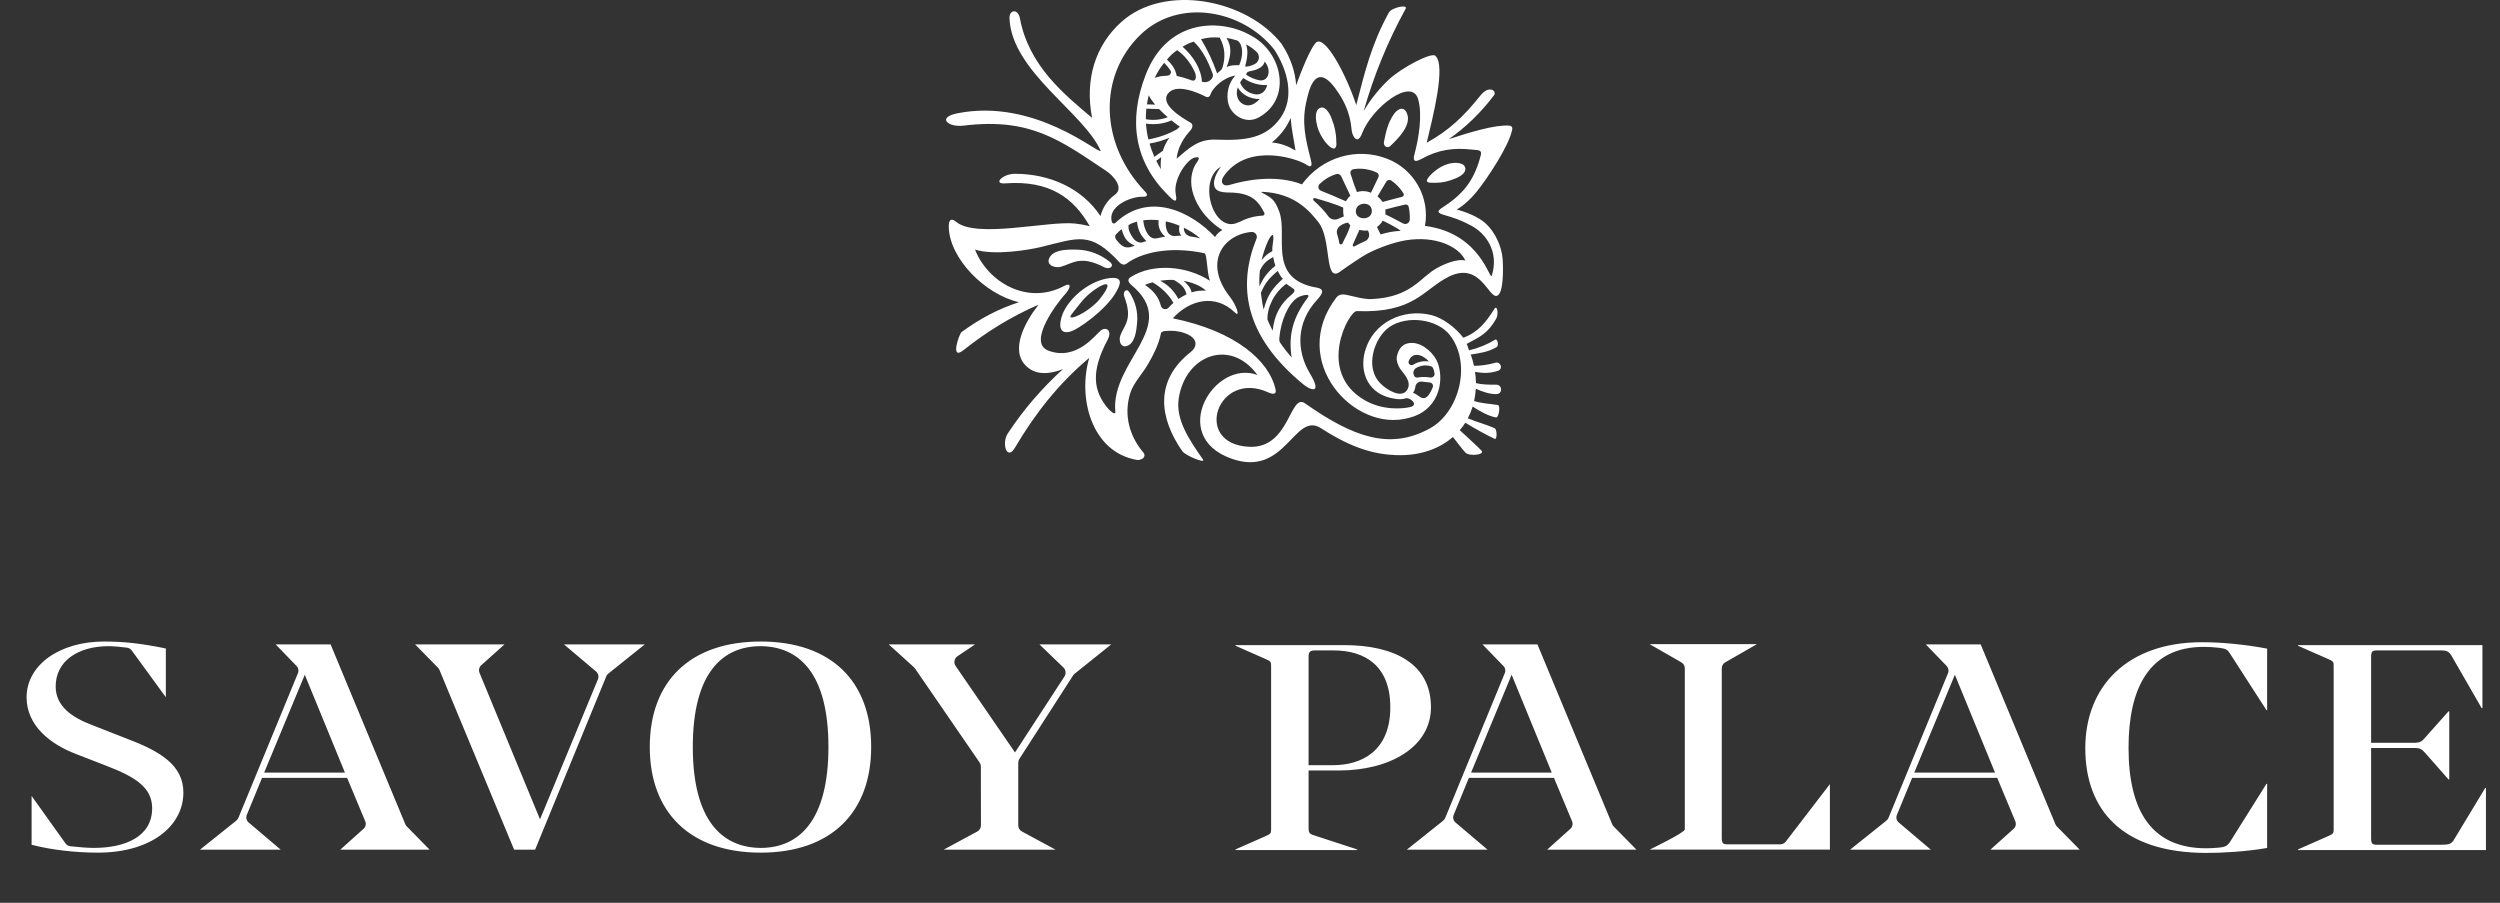 <svg width="144" height="52" viewBox="0 0 144 52" fill="none" xmlns="http://www.w3.org/2000/svg">
<rect x="0" y="0" width="144" height="52" fill="#333333" stroke="none"/>
<path fill-rule="evenodd" clip-rule="evenodd" d="M97.045 38.493V47.778C97.045 47.96 95.017 48.938 95.017 48.938H105.402V45.166L102.859 48.479C102.781 48.577 102.664 48.633 102.542 48.633H99.503C99.234 48.633 99.174 48.565 99.174 48.248V38.493C99.174 38.351 99.251 38.221 99.373 38.152L101.201 37.102H95.017L96.846 38.152C96.968 38.221 97.045 38.351 97.045 38.493ZM32.486 37.118L34.319 38.667C34.457 38.777 34.51 38.964 34.441 39.126L31.105 47.194L27.619 38.753C27.554 38.59 27.603 38.408 27.741 38.298L29.058 37.118H23.91L25.206 38.436C25.251 38.477 25.283 38.526 25.308 38.578L29.614 48.942H30.821L34.924 38.951C34.949 38.886 34.997 38.83 35.058 38.785L37.138 37.118H32.486ZM58.651 47.542V43.928C58.651 43.855 58.675 43.778 58.716 43.713L61.812 38.903C61.832 38.866 61.865 38.834 61.897 38.809L64.006 37.118H59.874L61.255 38.449C61.393 38.582 61.418 38.797 61.316 38.96L58.464 43.34L55.043 38.359C54.917 38.177 54.966 37.921 55.149 37.8L56.165 37.118H51.192L52.642 38.432C52.666 38.453 52.687 38.477 52.703 38.501L56.425 43.92C56.469 43.989 56.498 44.066 56.498 44.147L56.502 47.542C56.502 47.693 56.42 47.826 56.291 47.895L54.353 48.942H60.804L58.866 47.895C58.732 47.826 58.651 47.693 58.651 47.542ZM47.718 43.024C47.718 38.749 46.004 37.236 43.814 37.219C41.62 37.219 39.905 38.749 39.905 43.024C39.905 47.295 41.62 48.824 43.814 48.84C46.004 48.84 47.718 47.295 47.718 43.024ZM50.18 43.024C50.18 46.788 47.885 49.112 43.814 49.112C39.743 49.112 37.427 46.788 37.427 43.024C37.427 39.252 39.743 36.952 43.814 36.952C47.885 36.952 50.18 39.252 50.18 43.024ZM114.913 44.5L112.601 38.866L110.261 44.5H114.913ZM115.961 47.761C116.099 47.656 116.148 47.469 116.083 47.307L115.039 44.804H110.139L109.262 46.938C109.193 47.1 109.245 47.283 109.388 47.392L111.216 48.942H106.564L108.644 47.279C108.705 47.234 108.75 47.173 108.778 47.108L112.207 38.773C112.268 38.627 112.227 38.453 112.11 38.343L110.927 37.118H114.088L118.395 47.482C118.415 47.534 118.452 47.583 118.496 47.624L119.792 48.942H114.645L115.961 47.761ZM89.382 44.5L87.07 38.866L84.734 44.5H89.382ZM90.43 47.761C90.569 47.656 90.617 47.469 90.552 47.307L89.508 44.804H84.608L83.731 46.938C83.666 47.1 83.715 47.283 83.857 47.392L85.685 48.942H81.033L83.117 47.279C83.174 47.234 83.223 47.173 83.247 47.108L86.676 38.773C86.737 38.627 86.701 38.453 86.579 38.343L85.392 37.118H88.557L92.864 47.482C92.888 47.534 92.921 47.583 92.966 47.624L94.262 48.942H89.114L90.43 47.761ZM19.867 44.5L17.556 38.866L15.215 44.5H19.867ZM20.916 47.761C21.054 47.656 21.107 47.469 21.038 47.307L19.993 44.804H15.094L14.216 46.938C14.147 47.1 14.2 47.283 14.342 47.392L16.17 48.942H11.518L13.598 47.279C13.659 47.234 13.704 47.173 13.732 47.108L17.162 38.773C17.223 38.627 17.186 38.453 17.064 38.343L15.878 37.118H19.043L23.349 47.482C23.369 47.534 23.406 47.583 23.451 47.624L24.747 48.942H19.599L20.916 47.761ZM5.643 49.112C8.703 49.112 10.563 47.579 10.563 45.648C10.563 44.099 9.263 43.292 7.403 42.586L5.253 41.742C4.156 41.324 3.206 40.683 3.206 39.54C3.206 38.112 4.445 37.219 6.265 37.219C6.505 37.219 6.98 37.26 7.313 37.305C7.427 37.317 7.529 37.382 7.594 37.475L9.552 40.16V37.353C8.166 37.065 7.134 36.952 5.997 36.952C3.413 36.952 1.532 38.315 1.532 40.164C1.532 41.811 2.917 42.87 4.364 43.425L6.139 44.115C7.797 44.752 8.764 45.36 8.764 46.553C8.764 48.204 7.195 48.84 5.396 48.84C5.058 48.84 4.461 48.792 4.051 48.743C3.933 48.731 3.827 48.666 3.762 48.565L1.82 45.847V48.658C2.978 48.962 4.384 49.112 5.643 49.112ZM143.19 48.962V45.385H143.15L141.305 48.439C141.159 48.625 141.013 48.658 140.598 48.658H136.909C136.641 48.658 136.576 48.589 136.576 48.273V43.085H139.107C139.395 43.085 139.501 43.154 139.708 43.389L141.037 44.898H141.078V40.971H141.037L139.708 42.464C139.501 42.716 139.395 42.768 139.127 42.785H136.576V37.848C136.576 37.532 136.641 37.463 136.909 37.463H140.598C140.891 37.463 141.037 37.495 141.203 37.763L142.942 40.785H142.987V37.159H132.367V37.195L134.15 37.982C134.378 38.083 134.419 38.136 134.419 38.319V47.802C134.419 47.985 134.378 48.037 134.15 48.139L132.367 48.926V48.962H143.19ZM127.101 49.128C127.995 49.128 129.32 49.059 130.587 48.844V45.149H130.547L128.43 48.524C128.284 48.723 128.162 48.792 127.808 48.824C127.581 48.844 127.309 48.861 127.081 48.861C123.969 48.861 122.604 46.764 122.604 43.069C122.604 39.678 123.766 37.26 126.935 37.26C127.207 37.26 127.496 37.276 127.788 37.309C128.162 37.361 128.284 37.378 128.45 37.649L130.547 40.903H130.587V37.361C129.259 37.11 127.934 36.992 126.833 36.992C122.559 36.992 120.113 39.507 120.113 43.101C120.113 46.626 122.21 49.128 127.101 49.128ZM75.374 44.074H76.783C78.38 44.074 80.082 43.304 80.082 40.736C80.082 38.351 78.628 37.463 76.804 37.463H75.768C75.459 37.463 75.374 37.548 75.374 37.816V44.074ZM75.374 44.379V47.599C75.374 47.883 75.374 48.001 75.601 48.086L78.173 48.926V48.962H71.165V48.926L72.948 48.139C73.176 48.037 73.216 47.985 73.216 47.802V38.319C73.216 38.136 73.176 38.083 72.948 37.982L71.165 37.195V37.159H77.425C80.285 37.159 82.423 38.217 82.423 40.736C82.423 43.052 80.017 44.379 77.137 44.379H75.374ZM85.299 8.915C85.376 8.611 85.08 8.652 84.852 8.623C83.723 8.494 82.853 8.611 81.85 9.167C81.305 9.467 81.435 9.029 81.488 8.826C81.712 7.991 81.947 6.603 81.683 5.707C81.313 4.433 79.018 6.194 78.453 7.686C78.193 8.376 77.884 7.853 77.852 7.471C77.763 6.421 77.36 5.695 76.901 5.074C75.707 3.46 75.353 5.407 75.264 5.776C74.955 7.029 75.199 8.011 75.499 9.183C75.63 9.678 75.451 9.617 75.252 9.487C74.719 9.134 71.977 8.226 70.567 10.035C70.38 10.278 70.299 10.497 70.486 10.635C70.592 10.712 70.754 10.676 70.941 10.619C71.567 10.432 73.419 10.002 74.992 10.619C76.15 9.041 78.144 8.469 79.887 9.139C81.472 9.743 82.378 11.406 82.077 13.012C85.348 13.43 85.811 16.265 85.933 15.864C86.351 14.485 85.588 13.446 84.743 12.996C84.105 12.659 83.763 12.55 83.142 12.371C82.642 12.225 82.906 12.067 83.199 11.876C84.405 11.089 84.966 10.234 85.299 8.915ZM78.839 13.389C78.823 13.349 78.811 13.312 78.794 13.276C78.632 13.296 78.461 13.28 78.303 13.239C78.169 13.548 78.055 13.807 77.921 14.095C77.892 14.16 77.962 14.225 78.023 14.188C78.213 14.079 78.413 13.99 78.632 13.888C78.823 13.803 78.912 13.584 78.839 13.389ZM79.018 12.132C78.99 11.556 78.075 11.633 78.096 12.193C78.116 12.716 79.046 12.7 79.018 12.132ZM79.302 9.938C78.945 9.767 78.445 9.662 77.957 9.747C77.836 9.763 77.758 9.889 77.791 10.007C77.909 10.4 78.071 10.85 78.161 11.065C78.38 10.988 78.677 10.98 78.969 11.102C79.075 10.879 79.278 10.449 79.396 10.205C79.445 10.108 79.404 9.986 79.302 9.938ZM80.842 11.142C80.659 10.842 80.42 10.595 80.135 10.396C80.038 10.331 79.908 10.364 79.851 10.465C79.709 10.708 79.522 11.004 79.343 11.317C79.457 11.406 79.558 11.515 79.635 11.633C79.969 11.544 80.399 11.426 80.761 11.337C80.846 11.317 80.887 11.219 80.842 11.142ZM79.648 12.708C79.619 12.753 79.591 12.801 79.55 12.85C79.481 12.939 79.404 13.012 79.314 13.073C79.376 13.203 79.441 13.333 79.497 13.454C79.505 13.47 79.518 13.483 79.53 13.503C79.879 13.389 80.261 13.316 80.684 13.296C80.407 13.077 79.68 12.72 79.648 12.708ZM80.814 12.87C80.988 12.963 81.2 12.842 81.204 12.647C81.212 12.383 81.192 12.14 81.139 11.913C81.123 11.82 81.029 11.763 80.936 11.783C80.57 11.86 80.135 11.978 79.794 12.067C79.802 12.128 79.806 12.286 79.798 12.347C80.074 12.481 80.493 12.692 80.814 12.87ZM75.739 11.41C75.658 11.386 75.601 11.491 75.662 11.548C75.991 11.848 76.284 12.136 76.503 12.448C76.633 12.635 76.873 12.7 77.076 12.607C77.194 12.554 77.312 12.505 77.405 12.465C77.368 12.359 77.36 12.075 77.368 11.958C76.962 11.767 76.186 11.536 75.739 11.41ZM77.649 12.822C77.47 12.846 77.32 12.915 77.182 13.016C77.027 13.126 76.966 13.325 77.023 13.503C77.084 13.698 77.121 13.844 77.141 13.994C77.153 14.087 77.283 14.107 77.324 14.022C77.507 13.621 77.673 13.389 77.775 12.976C77.75 12.959 77.669 12.842 77.649 12.822ZM77.783 11.276C77.62 10.919 77.425 10.522 77.255 10.157C77.202 10.043 77.076 9.99 76.962 10.027C76.597 10.144 76.3 10.323 76.016 10.591C75.885 10.708 75.926 10.923 76.089 10.988C76.462 11.134 76.991 11.357 77.21 11.459C77.287 11.491 77.405 11.536 77.523 11.592C77.6 11.463 77.685 11.357 77.783 11.276ZM84.405 15.008C84.052 14.213 82.703 13.56 80.98 13.84C80.326 13.945 79.404 14.265 78.713 14.635C78.51 14.74 77.657 15.304 77.198 15.641C76.255 16.338 76.731 13.807 75.942 12.801C75.39 12.095 74.541 11.142 72.733 11.049C72.643 11.045 72.635 11.073 72.716 11.114C73.249 11.394 73.432 11.503 73.688 12.201C74.179 13.54 73.041 15.896 75.569 16.513C75.898 16.594 76.515 16.565 75.877 17.255C74.634 18.593 74.679 20.216 75.447 21.502C76.202 22.759 75.463 22.455 75.097 22.159C71.583 19.291 71.311 16.371 72.375 13.746C72.452 13.552 72.294 13.345 72.083 13.361C70.49 13.499 69.259 15.101 70.868 17.133C71.193 17.543 71.477 18.334 71.128 17.997C70.035 16.939 68.576 17.218 67.553 18.334C71.23 19.088 73.106 20.812 73.472 22.418C73.553 22.784 73.228 22.686 73.05 22.601C70.133 21.27 68.65 25.582 71.957 25.736C74.305 25.842 74.281 22.609 75.171 23.234C77.941 25.181 80.058 25.943 82.358 24.678C84.068 23.737 84.775 20.934 83.52 19.311C82.784 18.362 81.045 18.147 80.034 18.833C79.18 19.417 78.555 21.165 79.538 22.11C79.94 22.5 80.733 22.954 81.045 22.467C81.366 21.98 80.806 21.485 80.631 21.214C80.521 21.035 80.42 20.764 80.456 20.553C80.554 20.038 80.842 19.725 81.382 19.753C82.008 19.79 82.634 20.39 82.825 20.93C83.227 22.098 82.764 23.664 81.2 24.057C81.183 24.061 81.167 24.065 81.151 24.069C78.002 24.966 74.179 20.784 76.978 17.133C77.076 17.008 77.234 16.943 77.397 16.959C77.803 17.008 78.498 17.255 79.018 17.227C81.309 17.113 81.797 15.977 82.76 15.446C83.914 14.817 84.405 15.008 84.405 15.008ZM81.777 22.852C82.142 23.12 82.366 22.682 82.504 22.358C82.512 22.337 82.52 22.321 82.528 22.301C82.573 22.183 82.496 22.053 82.37 22.033C82.232 22.013 82.053 21.992 81.894 21.98C81.712 21.964 81.549 22.094 81.525 22.272C81.513 22.362 81.476 22.536 81.387 22.621C81.533 22.682 81.671 22.771 81.777 22.852ZM81.573 21.194C81.443 21.267 81.374 21.445 81.431 21.583L81.448 21.631C81.48 21.717 81.565 21.761 81.655 21.745C81.846 21.709 82.13 21.701 82.378 21.745C82.516 21.77 82.65 21.656 82.63 21.514V21.506C82.618 21.413 82.589 21.319 82.557 21.23C82.528 21.161 82.471 21.108 82.398 21.088C82.114 21.007 81.821 21.052 81.573 21.194ZM81.399 21.007C81.667 20.837 81.988 20.776 82.305 20.82C81.923 20.39 81.338 20.248 81.139 20.808C81.09 20.962 81.265 21.092 81.399 21.007ZM67.589 17.446C67.325 16.951 66.809 16.492 66.383 16.261C66.224 16.302 66.078 16.355 65.952 16.411C66.476 16.768 66.744 17.133 66.866 17.616C66.919 17.819 67.175 17.875 67.317 17.717C67.402 17.62 67.492 17.531 67.589 17.446ZM67.609 16.123C67.341 16.115 67.081 16.131 66.829 16.168C67.309 16.431 67.622 16.752 67.874 17.218C67.975 17.149 68.235 17.008 68.341 16.955C68.268 16.578 68.008 16.342 67.609 16.123ZM68.637 16.841C68.93 16.744 69.133 16.736 69.466 16.74C69.129 16.44 68.67 16.265 68.182 16.18C68.382 16.363 68.589 16.569 68.637 16.841ZM65.172 16.419C64.932 16.212 64.957 16.067 65.131 15.957C66.456 15.125 68.398 15.332 69.69 16.172C69.491 15.588 69.547 14.623 69.361 14.582C67.272 14.152 65.696 14.578 64.875 15.194C64.761 15.284 64.599 15.235 64.501 15.13C62.787 13.268 62.108 13.714 59.935 14.233C59.248 14.399 57.258 14.728 56.16 14.375C56.896 16.253 59.183 17.604 61.3 16.468C61.678 16.265 61.763 16.513 61.263 17.048C61.016 17.316 59.11 19.721 60.394 20.2C62.023 20.804 63.112 19.259 63.417 19.027C63.693 18.817 64.103 19.007 63.786 19.599C62.828 21.4 62.958 22.532 63.851 23.562C63.986 23.716 64.262 23.927 64.242 23.724C63.969 20.764 68.008 18.792 65.172 16.419ZM66.09 13.446C66.224 13.665 66.411 13.775 66.647 13.726C66.756 13.702 67 13.645 67.118 13.629C66.793 13.361 66.683 13 66.744 12.684C66.444 12.651 66.143 12.651 65.85 12.692C65.887 13.037 65.96 13.227 66.09 13.446ZM64.607 13.199C64.493 13.288 64.384 13.385 64.286 13.495C64.201 13.588 64.225 13.718 64.302 13.811C64.583 14.156 64.798 14.399 65.363 14.148C64.969 13.961 64.766 13.795 64.607 13.199ZM65.83 13.953C65.895 13.929 65.964 13.905 66.033 13.884C65.741 13.604 65.558 13.325 65.489 12.765C65.282 12.822 65.192 12.858 65.005 12.963C64.969 13.252 65.107 13.479 65.269 13.718C65.387 13.892 65.635 14.026 65.83 13.953ZM67.939 13C67.687 12.895 67.419 12.809 67.15 12.753C67.13 12.951 67.142 13.556 67.618 13.596C67.691 13.604 67.975 13.568 68.048 13.568C67.906 13.434 67.89 13.195 67.939 13ZM68.191 13.118V13.122C68.17 13.373 68.353 13.592 68.601 13.625C68.784 13.649 68.963 13.681 69.129 13.73C68.861 13.491 68.54 13.284 68.191 13.118ZM71.213 2.316C71.079 2.28 70.787 2.202 70.648 2.182C70.933 2.661 70.945 3.103 70.657 3.861C70.876 3.756 71.067 3.752 71.376 3.756C71.709 2.993 71.498 2.393 71.213 2.316ZM71.294 5.038C71.071 5.715 71.575 6.173 72.054 6.048C72.192 6.015 72.383 5.894 72.558 5.707C72.03 5.703 71.555 5.484 71.294 5.038ZM71.615 4.494C71.542 4.579 71.481 4.669 71.429 4.754C71.575 5.147 71.904 5.362 72.286 5.431C72.517 5.476 72.761 5.366 72.883 5.159C72.928 5.078 72.968 4.993 72.993 4.9C72.501 4.92 72.026 4.782 71.615 4.494ZM72.314 4.024C72.07 4.113 71.778 4.076 71.786 4.308C72.018 4.466 72.274 4.571 72.538 4.624C72.814 4.677 73.025 4.502 73.066 4.226C73.106 3.967 72.977 3.683 72.843 3.553C72.786 3.764 72.643 3.906 72.314 4.024ZM71.721 3.825C71.859 3.861 72.075 3.788 72.266 3.695C72.538 3.565 72.599 3.204 72.383 2.993C72.217 2.827 72.014 2.681 71.774 2.559C71.928 2.981 71.815 3.444 71.721 3.825ZM66.029 6.259C66.009 6.465 65.997 6.668 66.001 6.867C66.431 6.944 66.858 6.904 67.264 6.753C67.094 6.607 66.923 6.445 66.764 6.283C66.521 6.275 66.273 6.267 66.029 6.259ZM66.167 5.488C66.123 5.662 66.09 5.837 66.062 6.011C66.22 6.015 66.379 6.019 66.537 6.027C66.383 5.845 66.253 5.662 66.167 5.488ZM67.057 3.618C66.846 3.874 66.663 4.162 66.513 4.486C66.614 4.446 66.732 4.413 66.87 4.389C66.988 4.368 67.081 4.377 67.244 4.36C67.402 4.344 67.5 4.186 67.415 4.052C67.309 3.898 67.191 3.752 67.057 3.618ZM67.8 2.892C67.553 3.062 67.427 3.196 67.216 3.427C67.508 3.711 67.711 3.991 67.78 4.377C68.028 4.421 68.365 4.527 68.564 4.6C68.564 4.6 68.568 4.6 68.568 4.604C68.958 4.774 68.91 4.348 68.82 4.149C68.576 3.622 68.211 3.152 67.8 2.892ZM70.104 4.226C70.169 4.178 70.222 4.125 70.283 4.08C70.352 4.024 70.401 3.947 70.425 3.861C70.575 3.342 70.588 2.754 70.254 2.166C69.852 2.133 69.58 2.158 69.178 2.255C69.556 2.88 69.868 3.537 70.104 4.226ZM68.759 2.397C68.479 2.486 68.377 2.539 68.117 2.693C68.727 3.221 69.202 3.995 69.227 4.705C69.576 4.827 69.787 4.547 69.787 4.547C69.885 4.417 69.877 4.328 69.844 4.235C69.6 3.569 69.279 2.884 68.759 2.397ZM67.772 7.459C67.833 7.402 67.894 7.35 67.959 7.301C67.813 7.2 67.65 7.074 67.48 6.936C67.012 7.135 66.513 7.196 66.009 7.119C66.029 7.431 66.074 7.735 66.147 8.031C66.724 7.93 67.264 7.739 67.772 7.459ZM66.98 8.688C67.061 8.425 67.183 8.173 67.35 7.938C66.988 8.092 66.606 8.202 66.212 8.27C66.289 8.53 66.383 8.782 66.492 9.033C66.655 8.915 66.817 8.802 66.98 8.688ZM66.89 9.053C66.793 9.122 66.7 9.191 66.602 9.26C66.683 9.422 66.769 9.585 66.866 9.747C66.846 9.508 66.854 9.276 66.89 9.053ZM73.338 13.592C73.306 13.402 73.106 13.73 73.037 13.884C72.871 14.253 72.753 14.623 72.668 14.988C72.879 14.74 72.993 14.614 73.289 14.464C73.257 14.188 73.379 13.832 73.338 13.592ZM73.46 15.308C73.407 15.154 73.367 14.983 73.338 14.805C72.948 15.016 72.765 15.186 72.57 15.584C72.534 15.892 72.53 16.192 72.546 16.492C72.786 15.969 73.009 15.677 73.46 15.308ZM73.891 16.058C73.744 15.896 73.7 15.811 73.598 15.604C73.066 16.058 72.871 16.306 72.627 16.866C72.672 17.121 72.708 17.579 72.79 17.827C73.013 16.967 73.31 16.594 73.891 16.058ZM74.525 16.655C74.415 16.557 74.216 16.452 74.094 16.346C73.395 16.845 72.981 17.709 73.005 18.411C73.094 18.626 73.196 18.837 73.306 19.044C73.395 18.143 73.761 17.482 74.394 16.971C74.504 16.886 74.626 16.748 74.525 16.655ZM75.325 17.145C75.532 16.87 74.955 17.012 74.744 17.141C74.187 17.49 73.765 18.52 73.688 19.49C73.683 19.575 73.683 19.66 73.732 19.733C73.935 20.033 74.159 20.321 74.398 20.593C74.199 19.255 74.484 18.273 75.325 17.145ZM70.319 9.601C68.942 10.424 69.909 13.487 71.311 12.813C71.356 12.797 71.392 12.781 71.424 12.773C71.811 12.57 72.249 12.444 72.733 12.42C72.81 12.416 72.863 12.331 72.826 12.262C72.53 11.678 72.192 11.207 71.201 11.11C70.783 11.049 70.019 11.203 69.933 10.664C69.881 10.335 70.084 9.938 70.319 9.601ZM64.046 12.789C64.075 12.874 64.18 12.903 64.242 12.842C66.159 11.008 68.601 12.168 69.986 13.653C70.088 13.466 70.263 13.329 70.409 13.252C68.987 12.367 68.182 10.692 68.853 9.487C68.93 9.345 69.275 8.968 68.824 9.074C68.337 9.187 67.561 10.38 67.723 11.175C67.857 11.836 67.524 11.487 67.284 11.248C65.334 9.309 64.973 6.936 65.993 4.304C67.26 1.022 70.38 1.075 72.054 2.048C73.87 2.997 74.447 5.703 72.493 6.77C71.867 7.11 71.148 6.79 70.835 6.194C70.62 5.772 70.62 4.92 71.16 4.352C70.429 4.466 69.86 5.086 69.743 5.387C69.698 5.561 69.592 5.646 69.442 5.565C69.011 5.342 67.719 4.766 67.26 5.411C66.825 6.027 68.077 6.782 68.564 7.058C68.751 7.155 68.694 7.374 68.564 7.516C68.199 7.926 67.845 8.453 67.772 9.143C68.483 8.534 69.019 8.003 70.039 8.043C71.709 8.112 72.907 7.974 73.744 6.806C74.602 5.61 74.163 4.02 73.391 2.847C71.555 0.548 67.902 -0.126 65.7 1.992C63.226 4.377 63.344 8.307 65.96 11.037C66.09 11.175 66.179 11.361 65.737 11.333C65.038 11.353 63.782 11.921 64.046 12.789ZM74.346 6.794C74.244 7.021 74.122 7.24 73.972 7.455C73.773 7.735 73.533 7.987 73.261 8.206C73.789 8.258 74.175 8.408 74.622 8.672C74.528 8.047 74.382 7.427 74.346 6.794ZM83.906 12.071C84.434 12.205 85.161 12.489 85.575 12.87C86.099 13.353 86.493 14.156 86.55 14.915C86.599 15.551 86.595 16.886 86.242 17.032C85.746 17.243 85.287 15.032 83.459 15.933C81.984 16.663 81.484 18.05 78.148 17.92C77.698 17.9 75.788 21.425 78.612 23.055C79.644 23.648 80.773 23.55 81.216 23.449C81.744 23.327 81.236 22.901 80.996 22.938C80.793 22.998 80.643 23.011 80.379 22.974C78.778 22.755 78.291 21.417 78.624 20.228C79.083 18.573 80.818 17.742 82.459 18.151C83.121 18.318 83.861 18.89 84.287 19.453C85.132 19.141 85.596 18.561 86.075 17.794C86.242 17.531 86.335 18.099 86.173 18.374C85.701 19.178 85.315 19.372 84.478 19.81C84.564 19.96 84.547 20.017 84.617 20.179C85.149 20.054 85.648 19.851 86.12 19.567C86.258 19.482 86.347 19.908 86.209 19.989C85.73 20.277 85.246 20.338 84.714 20.423C84.791 20.634 84.856 20.849 84.901 21.072C85.319 21.068 85.73 21.007 86.14 20.893C86.441 20.808 86.587 21.25 86.294 21.352C85.856 21.51 85.425 21.506 84.962 21.417C84.994 21.631 85.011 21.846 85.015 22.066C85.392 22.163 85.819 22.159 86.189 22.159C86.542 22.159 86.555 22.69 86.209 22.698C85.844 22.715 85.401 22.573 85.007 22.39C84.99 22.629 84.958 22.865 84.909 23.1C85.34 23.242 85.856 23.258 86.282 23.331C86.437 23.36 86.331 24.073 86.173 24.045C85.746 23.972 85.25 23.696 84.824 23.42C84.751 23.651 84.661 23.875 84.547 24.094C85.051 24.309 85.636 24.455 86.095 24.67C86.238 24.735 86.238 25.347 86.095 25.278C85.624 25.059 84.95 24.686 84.401 24.349C84.308 24.499 84.202 24.641 84.084 24.779C84.523 25.189 85.12 25.724 85.336 25.959C85.551 26.195 84.625 26.304 84.409 26.069C84.21 25.854 83.938 25.493 83.69 25.173C82.951 25.805 81.874 26.268 80.407 26.215C79.193 26.17 77.905 25.842 76.097 24.67C74.541 23.656 74.069 27.546 70.921 26.414C67.26 25.104 69.946 20.67 72.428 21.599C72.42 21.591 72.416 21.579 72.408 21.571C70.852 19.47 68.272 20.455 67.894 22.954C67.707 24.187 68.524 25.363 69.292 26.466C69.474 26.73 68.272 26.243 68.097 25.984C66.769 24.069 66.488 21.932 68.581 20.281C68.963 19.981 69.048 19.478 68.231 19.186C67.886 19.06 67.488 19.027 67.102 19.068C67.037 19.076 66.89 19.096 66.87 19.202C66.748 19.835 66.423 20.467 66.102 21.015C65.81 21.518 65.298 22.053 65.115 22.609C64.684 23.931 65.099 25.181 65.862 26.069C66.013 26.247 65.859 26.442 65.676 26.471C65.631 26.495 65.574 26.503 65.509 26.495C62.86 26.057 62.064 22.897 62.742 20.613C60.991 22.078 59.638 23.794 58.46 25.789C58.001 26.568 57.668 25.538 58.058 24.95C59.009 23.514 60.041 22.349 61.223 21.262C60.479 21.55 59.711 21.628 59.147 21.12C58.119 20.2 59.061 18.512 59.821 17.551C58.261 18.228 56.851 19.092 55.498 20.167C54.698 20.804 55.255 19.226 55.38 19.133C56.465 18.334 57.534 17.782 58.688 17.409C56.725 16.947 54.69 14.894 54.649 13.073C54.641 12.554 54.86 12.598 55.072 12.777C56.246 13.75 60.341 12.716 61.905 12.874C62.19 12.903 62.482 12.955 62.767 13.028C61.844 11.402 60.459 10.372 57.907 10.562C57.172 10.619 57.737 10.011 58.46 10.011C60.463 10.011 62.32 10.838 63.392 12.448C63.474 12.063 63.75 11.548 64.209 11.223C64.782 10.814 64.103 10.1 63.717 9.844C61.064 8.08 59.37 6.766 55.502 7.236C54.58 7.346 53.967 6.758 55.145 6.526C59.586 5.642 63.218 8.846 63.401 8.696C62.454 6.502 58.253 4.109 58.147 1.042C58.131 0.556 58.639 0.483 58.748 1.059C59.256 3.788 61.308 5.443 62.905 6.79C62.474 4.579 63.088 2.624 64.575 1.278C67.069 -0.986 71.847 -0.045 73.842 2.555C73.854 2.576 73.862 2.592 73.87 2.612C74.321 3.306 74.602 4.101 74.659 4.908C74.963 4.056 75.491 2.762 75.792 2.462C76.304 1.951 77.555 4.324 78.12 6.052C78.624 4.113 78.99 2.559 80.001 0.718C80.156 0.434 81.118 0.227 80.964 0.507C79.932 2.385 79.132 4.344 78.547 6.401C78.961 5.675 79.542 5.005 80.001 4.579C80.749 3.886 82.435 3.01 82.67 3.208C83.312 3.752 82.512 6.806 82.179 8.222C83.471 7.508 84.32 6.697 85.283 5.488C85.766 4.884 86.242 5.236 86.051 5.492C85.311 6.474 84.442 7.321 83.451 8.015C84.657 7.622 86.108 7.175 86.932 7.236C87.188 7.256 87.091 7.512 87.091 7.512C86.9 8.429 85.665 10.29 85.047 11.053C84.73 11.442 84.344 11.812 83.906 12.071ZM64.761 17.093C65.253 18.383 64.774 18.703 64.542 19.295C64.404 19.636 64.579 20.143 65.026 19.875C65.403 19.648 65.464 18.975 65.497 18.585C65.558 17.961 65.395 17.352 65.05 16.829C64.883 16.573 64.652 16.809 64.761 17.093ZM63.612 15.397C63.916 15.551 64.209 15.324 63.945 15.101C63.401 14.651 62.73 14.391 62.019 14.379C61.58 14.371 60.812 14.351 60.512 14.748C60.154 15.215 60.703 15.474 61.105 15.365C61.8 15.174 62.222 14.679 63.612 15.397ZM63.591 16.391C63.409 16.452 63.299 16.525 63.136 16.63C62.819 16.841 62.523 17.097 62.287 17.393C61.743 18.074 61.568 18.257 61.69 18.281C61.909 18.35 62.872 17.815 63.344 17.227C64.034 16.358 63.762 16.334 63.591 16.391ZM64.246 16.894C63.665 17.859 62.088 19.015 61.589 19.117C60.796 19.279 61.109 18.269 61.267 17.948C61.718 17.028 62.848 16.14 63.929 16.018C64.729 15.929 64.55 16.387 64.246 16.894ZM75.979 6.246C75.699 6.441 75.796 6.977 75.881 7.297C76.032 7.861 76.548 8.563 76.848 8.558C76.918 8.526 76.978 8.449 76.978 8.319C76.974 7.727 76.897 7.334 76.694 6.806C76.568 6.474 76.292 6.04 75.979 6.246ZM80.261 6.612C79.936 7.102 79.835 7.577 79.717 8.165C79.676 8.384 79.835 8.502 79.969 8.473C79.985 8.469 79.997 8.465 80.009 8.457C80.025 8.453 80.038 8.441 80.054 8.429C80.058 8.425 80.062 8.425 80.07 8.421C80.489 8.023 81.374 7.183 81.017 6.478C80.818 6.076 80.456 6.311 80.261 6.612ZM84.405 9.755C84.385 10.063 83.922 10.262 83.564 10.38C83.162 10.518 82.817 10.546 82.366 10.522C82.098 10.505 82.183 10.335 82.305 10.185C82.427 10.035 82.857 9.597 83.422 9.439C83.841 9.321 84.426 9.358 84.405 9.755Z" fill="white"/>
</svg>
